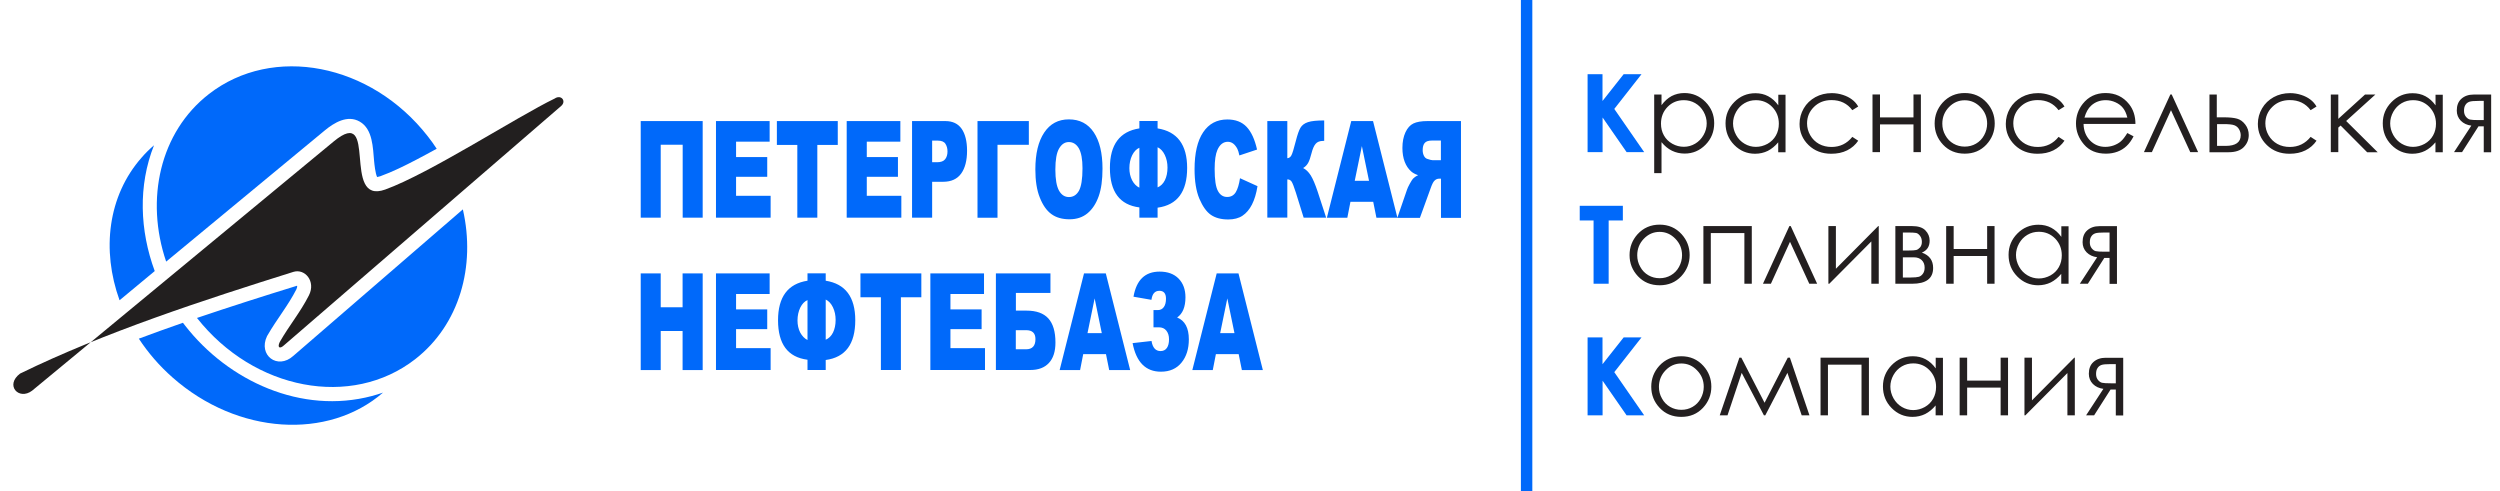 <?xml version="1.0" encoding="utf-8"?>
<!-- Generator: Adobe Illustrator 23.0.3, SVG Export Plug-In . SVG Version: 6.00 Build 0)  -->
<svg version="1.1" id="Слой_1" xmlns="http://www.w3.org/2000/svg" xmlns:xlink="http://www.w3.org/1999/xlink" x="0px" y="0px"
	 viewBox="0 0 280 55" style="enable-background:new 0 0 280 55;" xml:space="preserve">
<style type="text/css">
	.st0{fill:#231F20;}
	.st1{fill:#0069FA;}
	.st2{fill-rule:evenodd;clip-rule:evenodd;fill:#0069FA;}
	.st3{fill-rule:evenodd;clip-rule:evenodd;fill:#221F1F;}
</style>
<g>
	<path class="st0" d="M185.27,10.59h0.82v1.19c0.33-0.45,0.71-0.79,1.13-1.02c0.43-0.22,0.9-0.34,1.43-0.34
		c0.92,0,1.7,0.33,2.36,0.99c0.65,0.66,0.98,1.45,0.98,2.38c0,0.95-0.32,1.76-0.97,2.42c-0.65,0.66-1.43,0.99-2.34,0.99
		c-0.51,0-0.99-0.11-1.42-0.32c-0.43-0.21-0.82-0.53-1.17-0.96v3.47h-0.82V10.59L185.27,10.59z M188.59,11.22
		c-0.72,0-1.33,0.25-1.82,0.75c-0.49,0.5-0.74,1.13-0.74,1.88c0,0.49,0.11,0.93,0.33,1.32c0.22,0.39,0.53,0.7,0.94,0.93
		c0.41,0.23,0.84,0.34,1.3,0.34c0.45,0,0.87-0.12,1.26-0.35c0.39-0.23,0.71-0.56,0.94-0.97c0.24-0.42,0.35-0.85,0.35-1.31
		c0-0.46-0.12-0.89-0.35-1.3c-0.23-0.41-0.54-0.73-0.94-0.96C189.48,11.33,189.05,11.22,188.59,11.22L188.59,11.22z M199.98,10.59
		v6.46h-0.82v-1.11c-0.35,0.42-0.74,0.74-1.17,0.96c-0.43,0.21-0.91,0.32-1.42,0.32c-0.91,0-1.69-0.33-2.34-0.99
		c-0.65-0.66-0.97-1.47-0.97-2.42c0-0.93,0.33-1.72,0.98-2.38c0.65-0.66,1.44-0.99,2.36-0.99c0.53,0,1.01,0.11,1.44,0.34
		c0.43,0.23,0.81,0.57,1.13,1.02v-1.19H199.98L199.98,10.59z M196.66,11.22c-0.46,0-0.89,0.11-1.28,0.34
		c-0.39,0.23-0.7,0.55-0.93,0.96c-0.23,0.41-0.35,0.85-0.35,1.3c0,0.46,0.12,0.89,0.35,1.31c0.23,0.42,0.55,0.74,0.94,0.97
		c0.39,0.23,0.82,0.35,1.27,0.35c0.46,0,0.89-0.12,1.3-0.34c0.41-0.23,0.72-0.54,0.94-0.93c0.22-0.39,0.33-0.83,0.33-1.32
		c0-0.75-0.25-1.37-0.74-1.88C197.99,11.47,197.38,11.22,196.66,11.22L196.66,11.22z M208.12,11.93l-0.66,0.41
		c-0.57-0.76-1.35-1.13-2.33-1.13c-0.79,0-1.44,0.25-1.96,0.76c-0.52,0.51-0.78,1.12-0.78,1.85c0,0.47,0.12,0.91,0.36,1.33
		c0.24,0.42,0.57,0.74,0.98,0.97c0.42,0.23,0.89,0.34,1.4,0.34c0.95,0,1.73-0.38,2.33-1.13l0.66,0.43
		c-0.31,0.46-0.72,0.82-1.24,1.08c-0.52,0.26-1.11,0.38-1.78,0.38c-1.02,0-1.87-0.32-2.54-0.97c-0.67-0.65-1.01-1.44-1.01-2.37
		c0-0.63,0.16-1.21,0.47-1.74c0.31-0.54,0.75-0.95,1.3-1.26c0.55-0.3,1.17-0.45,1.85-0.45c0.43,0,0.84,0.07,1.24,0.2
		c0.4,0.13,0.73,0.3,1.01,0.51C207.69,11.34,207.93,11.6,208.12,11.93L208.12,11.93z M214.31,13.93h-3.75v3.11h-0.84v-6.46h0.84
		v2.57h3.75v-2.57h0.83v6.46h-0.83V13.93L214.31,13.93z M220.05,10.42c0.99,0,1.82,0.36,2.47,1.08c0.59,0.66,0.89,1.43,0.89,2.33
		c0,0.9-0.31,1.69-0.94,2.37c-0.63,0.67-1.43,1.01-2.42,1.01c-0.99,0-1.8-0.34-2.43-1.01c-0.63-0.67-0.94-1.46-0.94-2.37
		c0-0.89,0.3-1.67,0.89-2.33C218.23,10.78,219.05,10.42,220.05,10.42L220.05,10.42z M220.05,11.23c-0.69,0-1.28,0.26-1.77,0.77
		c-0.49,0.51-0.74,1.13-0.74,1.85c0,0.47,0.11,0.9,0.34,1.3c0.22,0.41,0.53,0.72,0.91,0.94c0.38,0.22,0.8,0.33,1.26,0.33
		c0.46,0,0.88-0.11,1.26-0.33c0.38-0.22,0.69-0.53,0.91-0.94c0.22-0.4,0.34-0.84,0.34-1.3c0-0.73-0.25-1.34-0.75-1.85
		C221.32,11.49,220.73,11.23,220.05,11.23L220.05,11.23z M231.22,11.93l-0.66,0.41c-0.57-0.76-1.35-1.13-2.33-1.13
		c-0.79,0-1.44,0.25-1.96,0.76c-0.52,0.51-0.78,1.12-0.78,1.85c0,0.47,0.12,0.91,0.36,1.33c0.24,0.42,0.57,0.74,0.98,0.97
		c0.42,0.23,0.89,0.34,1.4,0.34c0.95,0,1.73-0.38,2.33-1.13l0.66,0.43c-0.31,0.46-0.72,0.82-1.24,1.08
		c-0.52,0.26-1.11,0.38-1.78,0.38c-1.02,0-1.87-0.32-2.54-0.97c-0.67-0.65-1.01-1.44-1.01-2.37c0-0.63,0.16-1.21,0.47-1.74
		c0.31-0.54,0.75-0.95,1.3-1.26c0.55-0.3,1.16-0.45,1.85-0.45c0.43,0,0.84,0.07,1.24,0.2c0.4,0.13,0.73,0.3,1.01,0.51
		C230.79,11.34,231.03,11.6,231.22,11.93L231.22,11.93z M238.26,14.9l0.7,0.37c-0.23,0.45-0.49,0.81-0.79,1.09
		c-0.3,0.28-0.64,0.49-1.02,0.63c-0.38,0.14-0.8,0.22-1.28,0.22c-1.05,0-1.88-0.34-2.47-1.04c-0.59-0.69-0.89-1.47-0.89-2.34
		c0-0.82,0.25-1.55,0.75-2.19c0.64-0.81,1.49-1.22,2.56-1.22c1.1,0,1.98,0.42,2.64,1.25c0.47,0.59,0.71,1.33,0.71,2.21h-5.81
		c0.01,0.75,0.26,1.37,0.72,1.85c0.46,0.48,1.04,0.72,1.72,0.72c0.33,0,0.65-0.06,0.96-0.17c0.31-0.12,0.58-0.27,0.79-0.46
		C237.77,15.63,238,15.32,238.26,14.9L238.26,14.9z M238.26,13.16c-0.11-0.44-0.27-0.8-0.48-1.06c-0.21-0.27-0.49-0.48-0.84-0.64
		c-0.35-0.16-0.71-0.24-1.1-0.24c-0.63,0-1.18,0.2-1.63,0.61c-0.33,0.3-0.58,0.74-0.75,1.34H238.26L238.26,13.16z M246.19,17.04
		h-0.88l-2.16-4.7l-2.14,4.7h-0.89l2.96-6.46h0.15L246.19,17.04L246.19,17.04z M248.28,13.14h0.79c0.63,0,1.12,0.05,1.48,0.15
		c0.36,0.1,0.66,0.32,0.92,0.66c0.26,0.34,0.39,0.73,0.39,1.17c0,0.53-0.19,0.98-0.56,1.36c-0.37,0.38-0.94,0.57-1.69,0.57h-2.15
		v-6.46h0.82V13.14L248.28,13.14z M248.31,13.9v2.44h0.96c1.12,0,1.69-0.4,1.69-1.19c0-0.22-0.06-0.45-0.18-0.66
		c-0.12-0.22-0.3-0.37-0.53-0.46c-0.23-0.09-0.64-0.13-1.23-0.13H248.31L248.31,13.9z M259.45,11.93l-0.66,0.41
		c-0.57-0.76-1.35-1.13-2.33-1.13c-0.79,0-1.44,0.25-1.96,0.76c-0.52,0.51-0.78,1.12-0.78,1.85c0,0.47,0.12,0.91,0.36,1.33
		c0.24,0.42,0.57,0.74,0.98,0.97c0.42,0.23,0.89,0.34,1.4,0.34c0.95,0,1.73-0.38,2.33-1.13l0.66,0.43
		c-0.31,0.46-0.72,0.82-1.24,1.08c-0.52,0.26-1.11,0.38-1.78,0.38c-1.02,0-1.87-0.32-2.54-0.97c-0.67-0.65-1.01-1.44-1.01-2.37
		c0-0.63,0.16-1.21,0.47-1.74c0.31-0.54,0.75-0.95,1.3-1.26c0.55-0.3,1.16-0.45,1.85-0.45c0.43,0,0.84,0.07,1.24,0.2
		c0.4,0.13,0.73,0.3,1.01,0.51C259.02,11.34,259.26,11.6,259.45,11.93L259.45,11.93z M261.05,10.59h0.84v2.72l2.99-2.72h1.16
		l-3.27,2.96l3.53,3.5h-1.18l-2.97-2.99l-0.26,0.23v2.75h-0.84V10.59L261.05,10.59z M273.59,10.59v6.46h-0.82v-1.11
		c-0.35,0.42-0.74,0.74-1.17,0.96c-0.43,0.21-0.91,0.32-1.42,0.32c-0.91,0-1.69-0.33-2.34-0.99c-0.65-0.66-0.97-1.47-0.97-2.42
		c0-0.93,0.33-1.72,0.98-2.38c0.65-0.66,1.44-0.99,2.36-0.99c0.53,0,1.01,0.11,1.44,0.34c0.43,0.23,0.81,0.57,1.13,1.02v-1.19
		H273.59L273.59,10.59z M270.26,11.22c-0.46,0-0.89,0.11-1.28,0.34c-0.39,0.23-0.7,0.55-0.93,0.96c-0.23,0.41-0.35,0.85-0.35,1.3
		c0,0.46,0.12,0.89,0.35,1.31c0.24,0.42,0.55,0.74,0.94,0.97c0.39,0.23,0.82,0.35,1.27,0.35c0.46,0,0.89-0.12,1.3-0.34
		c0.41-0.23,0.72-0.54,0.94-0.93c0.22-0.39,0.33-0.83,0.33-1.32c0-0.75-0.25-1.37-0.74-1.88C271.59,11.47,270.99,11.22,270.26,11.22
		L270.26,11.22z M278.18,14.15h-0.59l-1.84,2.89h-0.9l1.94-2.97c-0.48-0.06-0.87-0.24-1.18-0.55c-0.3-0.31-0.45-0.69-0.45-1.14
		c0-0.57,0.17-1.01,0.52-1.32c0.35-0.31,0.8-0.47,1.36-0.47h1.97v6.46h-0.83V14.15L278.18,14.15z M278.18,11.3h-0.55
		c-0.53,0-0.89,0.03-1.07,0.1c-0.18,0.07-0.33,0.18-0.43,0.35c-0.11,0.16-0.16,0.38-0.16,0.66c0,0.27,0.07,0.48,0.21,0.66
		c0.14,0.17,0.29,0.28,0.46,0.32c0.17,0.04,0.5,0.06,0.99,0.06h0.55V11.3L278.18,11.3z M185.88,25.16c0.99,0,1.82,0.36,2.47,1.08
		c0.59,0.66,0.89,1.43,0.89,2.33c0,0.9-0.31,1.69-0.94,2.37c-0.63,0.67-1.43,1.01-2.42,1.01c-0.99,0-1.8-0.34-2.43-1.01
		c-0.63-0.67-0.94-1.46-0.94-2.37c0-0.89,0.3-1.67,0.89-2.33C184.06,25.52,184.88,25.16,185.88,25.16L185.88,25.16z M185.88,25.97
		c-0.69,0-1.28,0.26-1.77,0.77c-0.49,0.51-0.74,1.13-0.74,1.85c0,0.47,0.11,0.9,0.34,1.3c0.22,0.41,0.53,0.72,0.91,0.94
		c0.38,0.22,0.8,0.33,1.26,0.33c0.46,0,0.88-0.11,1.26-0.33c0.38-0.22,0.69-0.53,0.91-0.94c0.22-0.4,0.34-0.84,0.34-1.3
		c0-0.73-0.25-1.34-0.75-1.85C187.15,26.23,186.56,25.97,185.88,25.97L185.88,25.97z M190.78,25.32h5.42v6.46h-0.83v-5.68h-3.76
		v5.68h-0.83V25.32L190.78,25.32z M203.52,31.78h-0.88l-2.16-4.7l-2.14,4.7h-0.89l2.96-6.46h0.15L203.52,31.78L203.52,31.78z
		 M205.62,25.32v4.78l4.74-4.78h0.06v6.46h-0.83v-4.74l-4.71,4.74h-0.1v-6.46H205.62L205.62,25.32z M214.16,31.78h-1.88v-6.46h1.85
		c0.71,0,1.21,0.16,1.52,0.49c0.31,0.32,0.47,0.7,0.47,1.14c0,0.66-0.29,1.1-0.87,1.34c0.84,0.3,1.26,0.87,1.26,1.72
		C216.51,31.19,215.73,31.78,214.16,31.78L214.16,31.78z M213.12,26.04v2.02h0.54c0.49,0,0.81-0.02,0.96-0.06
		c0.15-0.04,0.29-0.14,0.43-0.29c0.13-0.16,0.2-0.36,0.2-0.62c0-0.27-0.07-0.5-0.21-0.68c-0.14-0.18-0.28-0.29-0.44-0.32
		c-0.15-0.03-0.47-0.05-0.94-0.05H213.12L213.12,26.04z M213.12,28.82v2.26h0.89c0.42,0,0.72-0.03,0.9-0.08
		c0.18-0.05,0.33-0.17,0.46-0.35c0.13-0.18,0.19-0.4,0.19-0.68c0-0.35-0.11-0.63-0.33-0.84c-0.22-0.21-0.51-0.31-0.88-0.31H213.12
		L213.12,28.82z M222.56,28.67h-3.75v3.11h-0.84v-6.46h0.84v2.57h3.75v-2.57h0.83v6.46h-0.83V28.67L222.56,28.67z M231.68,25.32
		v6.46h-0.82v-1.11c-0.35,0.42-0.74,0.74-1.17,0.96c-0.43,0.21-0.91,0.32-1.42,0.32c-0.91,0-1.69-0.33-2.34-0.99
		c-0.65-0.66-0.97-1.47-0.97-2.42c0-0.93,0.33-1.72,0.98-2.38c0.65-0.66,1.44-0.99,2.36-0.99c0.53,0,1.01,0.11,1.44,0.34
		c0.43,0.23,0.81,0.57,1.13,1.02v-1.19H231.68L231.68,25.32z M228.35,25.96c-0.46,0-0.89,0.11-1.28,0.34
		c-0.39,0.23-0.7,0.55-0.93,0.96c-0.23,0.41-0.35,0.85-0.35,1.3c0,0.46,0.12,0.89,0.35,1.31c0.23,0.42,0.55,0.74,0.94,0.97
		c0.39,0.23,0.82,0.35,1.27,0.35c0.46,0,0.89-0.12,1.3-0.34c0.41-0.23,0.72-0.54,0.94-0.93c0.22-0.39,0.33-0.83,0.33-1.32
		c0-0.75-0.25-1.37-0.74-1.88C229.68,26.21,229.07,25.96,228.35,25.96L228.35,25.96z M236.27,28.89h-0.59l-1.84,2.89h-0.9l1.94-2.97
		c-0.48-0.06-0.87-0.24-1.18-0.55c-0.3-0.31-0.45-0.69-0.45-1.14c0-0.57,0.17-1.01,0.52-1.32c0.35-0.31,0.8-0.47,1.36-0.47h1.97
		v6.46h-0.83V28.89L236.27,28.89z M236.27,26.04h-0.55c-0.53,0-0.89,0.03-1.07,0.1c-0.18,0.07-0.33,0.18-0.43,0.35
		c-0.11,0.16-0.16,0.38-0.16,0.66c0,0.27,0.07,0.48,0.21,0.66c0.14,0.17,0.29,0.28,0.46,0.32c0.17,0.04,0.5,0.06,0.99,0.06h0.55
		V26.04L236.27,26.04z M188.31,39.9c0.99,0,1.82,0.36,2.47,1.08c0.59,0.66,0.89,1.43,0.89,2.33c0,0.9-0.31,1.69-0.94,2.37
		c-0.63,0.67-1.43,1.01-2.42,1.01c-0.99,0-1.8-0.34-2.43-1.01c-0.63-0.67-0.94-1.46-0.94-2.37c0-0.89,0.3-1.67,0.89-2.33
		C186.49,40.26,187.32,39.9,188.31,39.9L188.31,39.9z M188.31,40.71c-0.69,0-1.28,0.26-1.77,0.77c-0.49,0.51-0.74,1.13-0.74,1.85
		c0,0.47,0.11,0.9,0.34,1.3c0.22,0.41,0.53,0.72,0.91,0.94c0.38,0.22,0.8,0.33,1.26,0.33c0.46,0,0.88-0.11,1.26-0.33
		c0.38-0.22,0.69-0.53,0.91-0.94c0.22-0.4,0.34-0.84,0.34-1.3c0-0.73-0.25-1.34-0.75-1.85C189.59,40.97,189,40.71,188.31,40.71
		L188.31,40.71z M200.23,40.06h0.24l2.19,6.46h-0.87l-1.6-4.76l-2.48,4.76h-0.15l-2.49-4.76l-1.59,4.76h-0.87l2.2-6.46h0.22
		l2.6,5.05L200.23,40.06L200.23,40.06z M203.9,40.06h5.42v6.46h-0.83v-5.68h-3.76v5.68h-0.83V40.06L203.9,40.06z M217.61,40.06v6.46
		h-0.82v-1.11c-0.35,0.42-0.74,0.74-1.17,0.96c-0.43,0.21-0.91,0.32-1.42,0.32c-0.91,0-1.69-0.33-2.34-0.99
		c-0.65-0.66-0.97-1.47-0.97-2.42c0-0.93,0.33-1.72,0.98-2.39c0.65-0.66,1.44-0.99,2.36-0.99c0.53,0,1.01,0.11,1.44,0.34
		c0.43,0.23,0.81,0.57,1.13,1.02v-1.19H217.61L217.61,40.06z M214.28,40.7c-0.46,0-0.89,0.11-1.28,0.34
		c-0.39,0.23-0.7,0.55-0.93,0.96c-0.23,0.41-0.35,0.85-0.35,1.3c0,0.46,0.12,0.89,0.35,1.31c0.24,0.42,0.55,0.74,0.94,0.97
		c0.39,0.23,0.82,0.35,1.27,0.35c0.46,0,0.89-0.12,1.29-0.34c0.41-0.23,0.72-0.54,0.94-0.93c0.22-0.39,0.33-0.83,0.33-1.32
		c0-0.75-0.25-1.37-0.74-1.88C215.61,40.95,215,40.7,214.28,40.7L214.28,40.7z M224.07,43.41h-3.75v3.11h-0.84v-6.46h0.84v2.57h3.75
		v-2.57h0.83v6.46h-0.83V43.41L224.07,43.41z M227.58,40.06v4.78l4.74-4.78h0.06v6.46h-0.83v-4.74l-4.71,4.74h-0.1v-6.46H227.58
		L227.58,40.06z M236.97,43.63h-0.59l-1.84,2.89h-0.9l1.94-2.97c-0.48-0.06-0.87-0.24-1.18-0.55c-0.3-0.31-0.45-0.69-0.45-1.14
		c0-0.57,0.17-1.01,0.52-1.32c0.35-0.31,0.8-0.47,1.36-0.47h1.97v6.46h-0.83V43.63L236.97,43.63z M236.97,40.78h-0.55
		c-0.53,0-0.89,0.03-1.07,0.1c-0.18,0.07-0.33,0.18-0.43,0.35c-0.11,0.16-0.16,0.38-0.16,0.66c0,0.27,0.07,0.48,0.21,0.66
		c0.14,0.17,0.29,0.28,0.46,0.32c0.17,0.04,0.5,0.06,0.99,0.06h0.55V40.78L236.97,40.78z"/>
	<path class="st1" d="M177.8,8.31h1.68v3l2.37-3h2l-3.05,3.89l3.35,4.84h-1.97l-2.69-3.88v3.88h-1.68V8.31L177.8,8.31z
		 M176.93,23.05h4.83v1.64h-1.59v7.09h-1.69v-7.09h-1.55V23.05L176.93,23.05z M177.8,37.79h1.68v3l2.37-3h2l-3.05,3.89l3.35,4.84
		h-1.97l-2.69-3.88v3.88h-1.68V37.79L177.8,37.79z"/>
</g>
<g>
	<path class="st1" d="M78.7,24.38h-2.24v-8.17H74v8.17h-2.24V13.56h6.94V24.38L78.7,24.38z M80.19,13.56h6.01v2.31h-3.76v1.72h3.49
		v2.21h-3.49v2.13h3.87v2.45h-6.12V13.56L80.19,13.56z M87.01,13.56h6.82v2.67h-2.29v8.15H89.3v-8.15h-2.29V13.56L87.01,13.56z
		 M94.83,13.56h6.01v2.31h-3.76v1.72h3.49v2.21h-3.49v2.13h3.87v2.45h-6.12V13.56L94.83,13.56z M102.15,13.56h3.73
		c0.81,0,1.42,0.29,1.82,0.86c0.4,0.57,0.61,1.4,0.61,2.46c0,1.09-0.22,1.95-0.66,2.56c-0.44,0.61-1.11,0.92-2.02,0.92h-1.23v4.02
		h-2.25V13.56L102.15,13.56z M104.4,18.17h0.55c0.43,0,0.73-0.11,0.91-0.34c0.17-0.22,0.26-0.51,0.26-0.86
		c0-0.34-0.08-0.63-0.23-0.86c-0.15-0.24-0.44-0.36-0.85-0.36h-0.64V18.17L104.4,18.17z M115.23,16.22h-3.51v8.17h-2.24V13.56h5.75
		V16.22L115.23,16.22z M115.96,18.98c0-1.77,0.33-3.14,0.99-4.13c0.66-0.99,1.58-1.48,2.76-1.48c1.21,0,2.14,0.48,2.79,1.45
		c0.65,0.97,0.98,2.32,0.98,4.06c0,1.27-0.14,2.3-0.43,3.11c-0.29,0.81-0.7,1.44-1.24,1.89c-0.54,0.45-1.21,0.68-2.02,0.68
		c-0.82,0-1.5-0.19-2.03-0.58c-0.54-0.39-0.97-1.01-1.3-1.85C116.12,21.29,115.96,20.24,115.96,18.98L115.96,18.98z M118.2,18.99
		c0,1.09,0.14,1.88,0.41,2.36c0.27,0.48,0.64,0.72,1.11,0.72c0.48,0,0.85-0.23,1.12-0.7c0.26-0.47,0.4-1.31,0.4-2.52
		c0-1.02-0.14-1.76-0.41-2.24c-0.28-0.47-0.65-0.7-1.12-0.7c-0.45,0-0.81,0.24-1.09,0.72C118.34,17.1,118.2,17.89,118.2,18.99
		L118.2,18.99z M129.65,14.38c2.2,0.35,3.31,1.82,3.31,4.43c0,2.66-1.1,4.15-3.31,4.45v1.12h-2.04v-1.15
		c-2.2-0.28-3.3-1.75-3.3-4.42c0-2.61,1.1-4.09,3.3-4.43v-0.83h2.04V14.38L129.65,14.38z M129.65,20.99
		c0.35-0.15,0.63-0.42,0.82-0.81c0.19-0.39,0.29-0.86,0.29-1.41c0-0.52-0.1-0.99-0.3-1.41c-0.2-0.42-0.47-0.71-0.81-0.87V20.99
		L129.65,20.99z M127.61,21.02v-4.47c-0.33,0.14-0.6,0.42-0.81,0.84c-0.2,0.42-0.31,0.9-0.31,1.44c0,0.5,0.1,0.95,0.3,1.35
		C127,20.58,127.27,20.86,127.61,21.02L127.61,21.02z M138.88,19.96l1.96,0.89c-0.13,0.82-0.34,1.51-0.62,2.06
		c-0.28,0.55-0.64,0.97-1.06,1.25c-0.42,0.28-0.96,0.42-1.6,0.42c-0.79,0-1.43-0.17-1.93-0.51c-0.5-0.34-0.93-0.95-1.3-1.81
		c-0.36-0.86-0.54-1.96-0.54-3.31c0-1.79,0.32-3.17,0.96-4.13c0.64-0.96,1.54-1.44,2.71-1.44c0.91,0,1.63,0.27,2.16,0.83
		s0.91,1.4,1.17,2.54l-1.98,0.66c-0.07-0.33-0.14-0.57-0.22-0.73c-0.13-0.25-0.28-0.45-0.46-0.59c-0.18-0.14-0.39-0.21-0.61-0.21
		c-0.51,0-0.9,0.3-1.17,0.91c-0.2,0.45-0.31,1.16-0.31,2.13c0,1.2,0.12,2.02,0.37,2.47c0.24,0.45,0.59,0.67,1.03,0.67
		c0.43,0,0.75-0.18,0.97-0.54C138.62,21.17,138.78,20.64,138.88,19.96L138.88,19.96z M148.53,24.38h-2.52l-0.87-2.8
		c-0.21-0.66-0.37-1.07-0.48-1.24c-0.12-0.17-0.28-0.25-0.48-0.25v4.28h-2.24V13.56h2.24v4.16c0.19-0.01,0.35-0.12,0.45-0.31
		c0.11-0.19,0.28-0.74,0.51-1.65c0.17-0.67,0.34-1.16,0.51-1.45c0.17-0.29,0.45-0.5,0.84-0.63c0.39-0.13,0.99-0.19,1.82-0.19v2.29
		h-0.11c-0.38,0-0.67,0.11-0.85,0.33c-0.19,0.22-0.34,0.57-0.46,1.05c-0.12,0.49-0.25,0.85-0.38,1.09
		c-0.14,0.24-0.32,0.43-0.56,0.57c0.32,0.16,0.6,0.43,0.85,0.82c0.24,0.39,0.5,0.99,0.77,1.8L148.53,24.38L148.53,24.38z
		 M153.8,22.6h-2.55l-0.35,1.79h-2.29l2.73-10.83h2.44l2.73,10.83h-2.35L153.8,22.6L153.8,22.6z M153.33,20.25l-0.8-3.89l-0.8,3.89
		H153.33L153.33,20.25z M163.63,24.38V13.56h-3.74c-0.69,0-1.22,0.09-1.59,0.27c-0.37,0.18-0.66,0.5-0.89,0.99
		c-0.22,0.48-0.34,1.06-0.34,1.75c0,0.6,0.09,1.12,0.26,1.56c0.17,0.44,0.41,0.79,0.71,1.06c0.19,0.17,0.45,0.32,0.79,0.43
		c-0.27,0.13-0.46,0.27-0.58,0.4c-0.08,0.09-0.2,0.28-0.36,0.57c-0.16,0.29-0.26,0.51-0.31,0.67l-1.08,3.14h2.53l1.2-3.31
		c0.15-0.43,0.29-0.71,0.41-0.83c0.16-0.17,0.34-0.25,0.55-0.25h0.2v4.39H163.63L163.63,24.38z M161.38,17.94h-0.95
		c-0.1,0-0.3-0.05-0.59-0.15c-0.15-0.05-0.27-0.16-0.36-0.34c-0.09-0.18-0.14-0.39-0.14-0.63c0-0.35,0.07-0.62,0.22-0.8
		c0.15-0.19,0.43-0.28,0.84-0.28h0.98V17.94L161.38,17.94z M71.76,30.62h2.24v3.79h2.45v-3.79h2.25v10.83h-2.25v-4.38h-2.45v4.38
		h-2.24V30.62L71.76,30.62z M80.19,30.62h6.01v2.31h-3.76v1.72h3.49v2.21h-3.49v2.13h3.87v2.45h-6.12V30.62L80.19,30.62z
		 M92.48,31.44c2.2,0.35,3.31,1.82,3.31,4.43c0,2.66-1.1,4.15-3.31,4.45v1.12h-2.04v-1.15c-2.2-0.28-3.3-1.75-3.3-4.42
		c0-2.61,1.1-4.09,3.3-4.43v-0.83h2.04V31.44L92.48,31.44z M92.48,38.05c0.35-0.15,0.63-0.42,0.82-0.81
		c0.19-0.39,0.29-0.86,0.29-1.41c0-0.52-0.1-0.99-0.3-1.41c-0.2-0.42-0.47-0.71-0.81-0.87V38.05L92.48,38.05z M90.44,38.08v-4.47
		c-0.33,0.14-0.6,0.42-0.81,0.84c-0.2,0.42-0.31,0.9-0.31,1.44c0,0.5,0.1,0.95,0.3,1.35C89.84,37.64,90.11,37.92,90.44,38.08
		L90.44,38.08z M96.37,30.62h6.82v2.67h-2.29v8.15h-2.24v-8.15h-2.29V30.62L96.37,30.62z M104.2,30.62h6.01v2.31h-3.76v1.72h3.49
		v2.21h-3.49v2.13h3.87v2.45h-6.12V30.62L104.2,30.62z M113.77,34.79h1.2c1.1,0,1.91,0.29,2.44,0.87c0.53,0.58,0.8,1.48,0.8,2.7
		c0,1-0.24,1.76-0.73,2.29c-0.49,0.53-1.18,0.79-2.09,0.79h-3.85V30.62h6.11v2.19h-3.87V34.79L113.77,34.79z M113.77,39.12h1.15
		c0.7,0,1.05-0.38,1.05-1.14c0-0.67-0.35-1-1.05-1h-1.15V39.12L113.77,39.12z M123.87,39.66h-2.55l-0.35,1.79h-2.29l2.73-10.83h2.44
		l2.73,10.83h-2.35L123.87,39.66L123.87,39.66z M123.4,37.31l-0.8-3.89l-0.8,3.89H123.4L123.4,37.31z M131.84,35.56
		c0.87,0.35,1.31,1.17,1.31,2.45c0,1.06-0.27,1.93-0.82,2.6c-0.55,0.68-1.32,1.02-2.31,1.02c-1.7,0-2.76-1.07-3.17-3.2l2.12-0.24
		c0.12,0.75,0.46,1.13,1.01,1.13c0.31,0,0.55-0.12,0.71-0.35c0.16-0.23,0.24-0.55,0.24-0.97c0-0.4-0.1-0.72-0.3-0.97
		c-0.2-0.25-0.48-0.37-0.83-0.37h-0.61v-1.93h0.48c0.29,0,0.51-0.11,0.68-0.34c0.16-0.22,0.24-0.54,0.24-0.94
		c0-0.58-0.25-0.88-0.74-0.88c-0.51,0-0.8,0.34-0.89,1.01l-2.01-0.35c0.33-1.88,1.3-2.81,2.93-2.81c0.9,0,1.61,0.26,2.12,0.78
		c0.51,0.52,0.77,1.22,0.77,2.1C132.77,34.38,132.46,35.13,131.84,35.56L131.84,35.56z M138.73,39.66h-2.55l-0.35,1.79h-2.29
		l2.73-10.83h2.44l2.73,10.83h-2.35L138.73,39.66L138.73,39.66z M138.26,37.31l-0.8-3.89l-0.8,3.89H138.26L138.26,37.31z"/>
	<path class="st2" d="M19.34,42.29c7.28,6.42,17.42,7.01,23.56,1.68c-0.41,0.14-0.82,0.27-1.24,0.38
		c-7.87,2.09-16.08-1.65-20.94-7.9c-0.08-0.1-0.15-0.2-0.23-0.3c-1.65,0.57-3.3,1.17-4.94,1.78C16.58,39.5,17.84,40.97,19.34,42.29
		L19.34,42.29z M17.33,30.36c-1.67-4.53-1.88-9.56-0.08-14.09c-0.49,0.42-0.96,0.88-1.39,1.38c-3.78,4.29-4.5,10.36-2.47,15.98
		L17.33,30.36L17.33,30.36z"/>
	<path class="st2" d="M47.93,15.29c-6.38-8.2-17.37-10.33-24.54-4.75c-5.48,4.26-7.15,11.79-4.78,18.76l17.75-14.68
		c1.06-0.88,2.56-1.79,3.93-1c1.47,0.84,1.47,2.94,1.61,4.42c0.03,0.33,0.14,1.41,0.34,1.79c0.12-0.02,0.27-0.07,0.35-0.09
		c1.38-0.5,2.77-1.19,4.07-1.87c0.75-0.39,1.5-0.8,2.25-1.21C48.61,16.19,48.28,15.74,47.93,15.29L47.93,15.29z M22.06,35.61
		c6.39,8.1,17.3,10.17,24.44,4.62c4.96-3.86,6.8-10.4,5.34-16.78L32.85,39.86c-1.76,1.59-3.97-0.07-2.94-2.22l0.03-0.05l0.03-0.05
		c1.01-1.76,2.32-3.35,3.23-5.15c0.03-0.07,0.12-0.29,0.07-0.39C29.52,33.16,25.78,34.35,22.06,35.61L22.06,35.61z"/>
	<path class="st3" d="M31.8,38.68l31.05-26.81c0.62-0.54,0-1.33-0.73-0.83c-4.19,2.02-14.02,8.4-18.98,10.19
		c-4.97,1.79-0.67-9.59-5.76-5.39L3.59,43.76c-1.49,1.12-3.07-0.62-1.34-1.92c9.43-4.61,20.6-8.25,30.61-11.39
		c1.28-0.4,2.54,1.05,1.74,2.63c-0.97,1.91-2.21,3.37-3.27,5.23C31.04,38.92,31.32,39.12,31.8,38.68L31.8,38.68z"/>
</g>
<rect x="170.34" y="0" class="st1" width="1.28" height="55"/>
</svg>
